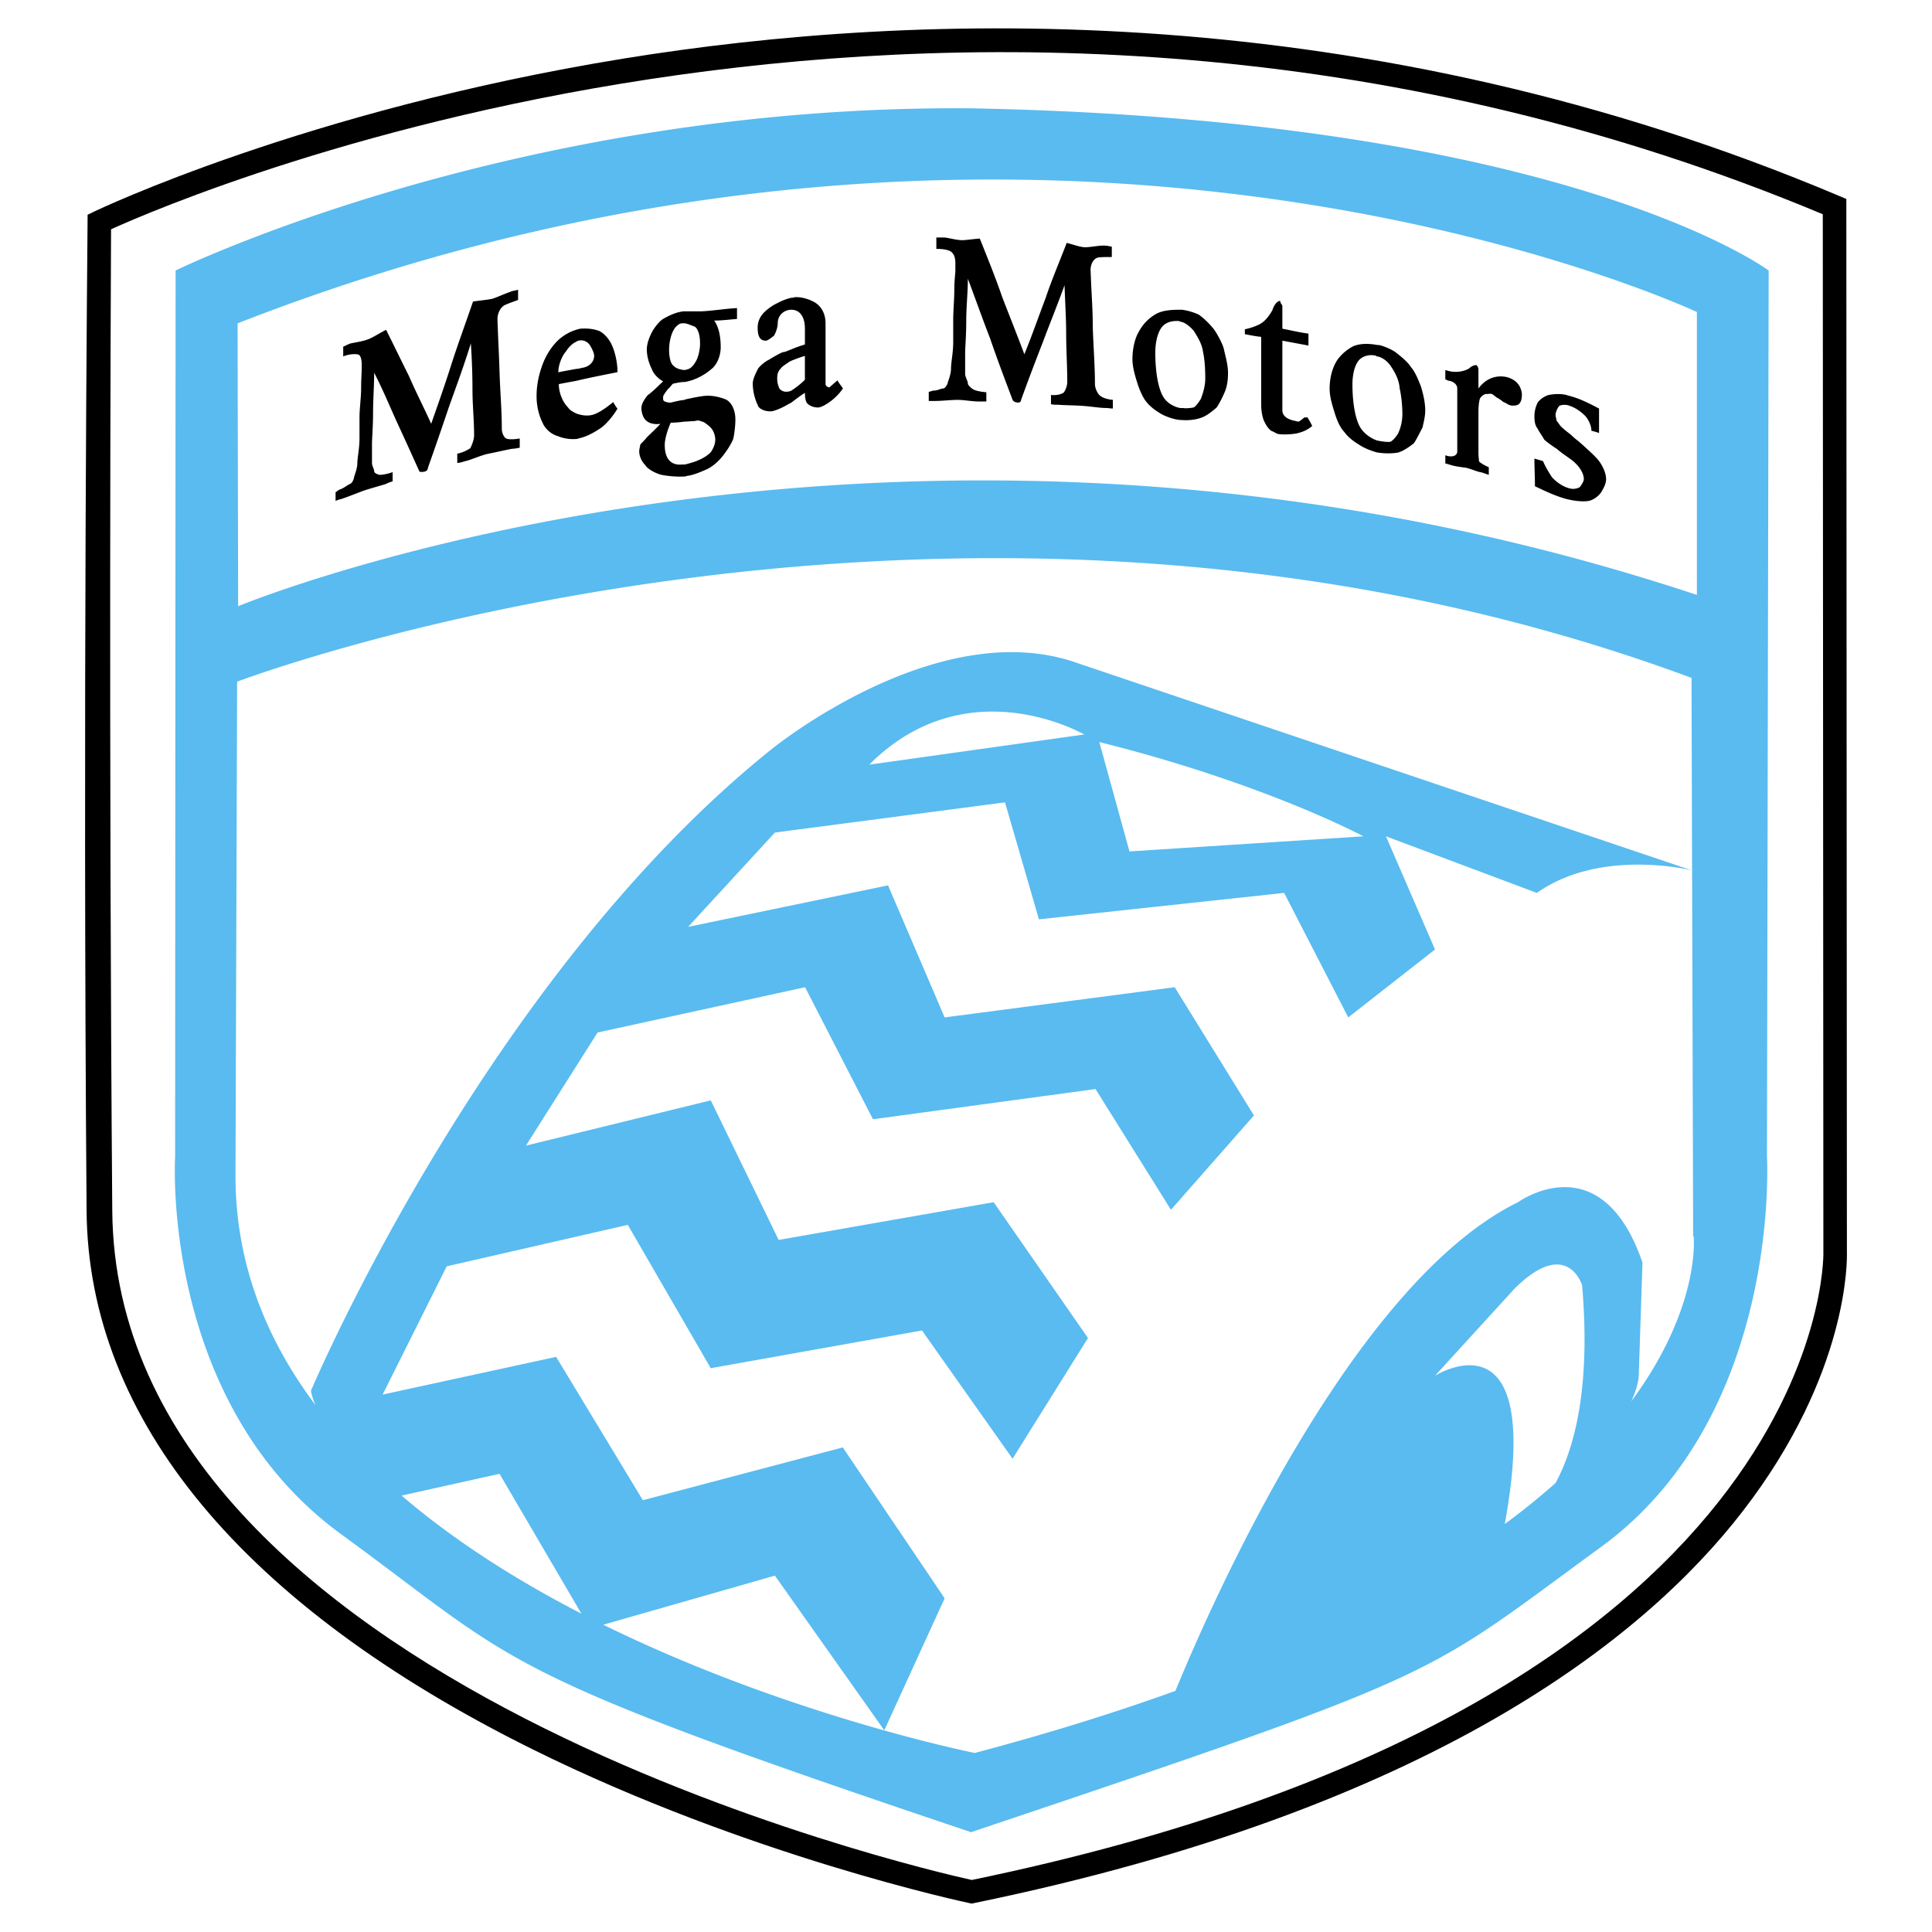 <svg xmlns="http://www.w3.org/2000/svg" width="2500" height="2500" viewBox="0 0 192.756 192.756"><g fill-rule="evenodd" clip-rule="evenodd"><path fill="#fff" d="M0 0h192.756v192.756H0V0z"/><path d="M184.266 124.984l-.057-104.377v-.756l-.711-.301C136.311-.39 91.499 1.092 62.214 5.844 30.483 10.995 9.597 21.013 9.389 21.111l-.649.315-.004.712c-.003.486-.486 49.33-.097 98.67.162 20.863 15.679 39.434 44.465 53.705 21.57 10.693 43.382 15.312 43.601 15.357l.245.051.244-.051c45.66-9.391 66.889-26.424 76.652-39.059 10.703-13.84 10.435-25.346 10.42-25.827zm-87.313 62.582c-4.919-1.086-85.382-19.617-85.752-66.775-.361-46.074-.151-91.703-.121-97.917 7.897-3.576 85.991-36.958 170.78-1.499l.059 103.646c.013.485.364 44.907-84.966 62.545z"/><path d="M176.459 26.989s-20.115-15.054-79.571-16.181h-.01c-45.539-.378-79.359 16.181-79.359 16.181l-.047 88.441s-1.504 24.465 16.561 37.637c18.065 13.17 14.677 13.547 62.85 29.73 48.172-16.184 44.786-15.281 62.85-28.453 18.062-13.172 16.557-38.914 16.557-38.914l.169-88.441zM40.065 149.215l9.774-2.172 8.168 13.951c-6.325-3.262-12.553-7.166-17.942-11.779zm115.132-1.254a71.813 71.813 0 0 1-5.066 4.094c3.977-21.707-6.959-14.797-6.959-14.797l7.904-8.656c5.268-5.268 6.773-.377 6.773-.377.856 10.093-.701 16.142-2.652 19.736zm7.551-8.137c.768-1.67.748-2.566.748-2.566l.375-11.291c-4.139-12.043-12.42-6.021-12.42-6.021-16.631 8.154-30.715 40.312-34.178 48.752-5.963 2.15-12.6 4.23-20.018 6.195 0 0-18.564-3.695-37.066-12.795l17.123-4.896 10.914 15.432 6.022-13.172-10.163-15.052-19.945 5.268-8.656-14.303-17.311 3.764 6.396-12.797 18.067-4.137 8.277 14.301 21.076-3.764 9.035 12.795 7.525-12.043-9.41-13.549-21.452 3.764-6.774-13.926-18.441 4.518 7.15-11.289 20.701-4.516 6.774 13.172 22.203-3.014 7.527 12.045 8.279-9.41-7.904-12.793-22.956 3.01L88.6 88.333l-19.945 4.141 8.656-9.409 22.958-3.013 3.387 11.669 24.463-2.636 6.396 12.421 8.656-6.775-4.893-11.291 15.053 5.645c6.4-4.515 15.432-2.258 15.432-2.258L107.42 66.129c-13.924-4.893-30.485 8.654-30.485 8.654-28.601 22.958-45.913 63.978-45.913 63.978.078.463.244.939.453 1.422-4.9-6.521-7.98-14.107-7.98-22.873l.163-49.299s72.097-27.476 145.106-.377l.162 55.7h.047s.785 7-6.225 16.49zM86.721 76.291c9.783-9.786 21.451-3.011 21.451-3.011l-21.451 3.011zm22.957-2.257c16.557 4.136 26.346 9.406 26.346 9.406l-23.336 1.507-3.01-10.913zm59.621-14.679c-79.409-26.344-145.54 1.127-145.54 1.127l-.056-28.223C104.616.645 169.299 31.13 169.299 31.13v28.225z" fill="#59bbf0"/><path d="M144.199 37.837v-.924c1.027.381 1.951.109 2.385-.161.217-.216.486-.325.703-.325.057 0 .217.217.217.433v1.896c.76-1.028 1.787-1.353 2.818-1.137.436.109.922.379 1.137.704.219.217.381.76.381 1.031 0 .488-.107.812-.324.976-.162.161-.705.161-.814.109-.27-.055-.486-.272-.703-.325 0 0-.326-.272-.541-.381-.219-.108-.543-.433-.652-.433-.217-.053-.434.054-.541 0-.271.054-.486.272-.596.433-.109.272-.164.867-.164 1.301v4.172c0 .325.055.704.055.813.109.164.598.434.977.597v.758c-.217-.054-.543-.216-.867-.272-.324-.053-.922-.325-1.41-.434-.379-.052-.867-.109-1.301-.215-.215-.055-.543-.162-.758-.218v-.811c.758.271 1.191 0 1.191-.378v-3.145-3.145c0-.376-.324-.649-.758-.758-.163.001-.325-.109-.435-.161zM159.537 40.761v2.441c-.166-.055-.434-.164-.76-.216 0-.542-.326-1.193-.65-1.519-.379-.381-.975-.811-1.518-.976-.377-.161-.812-.107-1.029 0-.164.165-.381.595-.381.921 0 .164.109.488.109.598.107.052.271.377.434.542.162.162.541.486.977.811.381.381.758.651.758.651.867.758 1.57 1.41 1.951 1.844.434.54.811 1.3.811 1.95 0 .488-.27.922-.486 1.3-.215.323-.705.759-1.248.866-.594.109-1.514 0-2.328-.216-1.139-.327-2.113-.813-3.035-1.246 0-.92-.053-1.844-.053-2.763.324.109.594.161.867.27.215.541.596 1.139.867 1.573.486.541 1.137.977 1.787 1.138.434.107.758 0 .975-.109.164-.162.434-.595.434-.813 0-.65-.541-1.464-1.408-2.059-.377-.272-.867-.597-1.301-.977-.434-.271-1.029-.704-1.246-.919-.164-.327-.541-.815-.65-1.085-.271-.324-.324-.758-.324-1.246 0-.436.105-.922.324-1.355.217-.325.703-.649 1.082-.758.543-.109 1.355-.162 1.953.054 1.135.27 2.164.813 3.088 1.298zM141.76 38.541c-.217-.542-.541-1.409-.975-1.896-.377-.595-1.084-1.137-1.572-1.519-.379-.27-1.139-.595-1.625-.704h-.164c-.867-.164-1.68-.164-2.383.109-.65.325-1.355.92-1.734 1.571-.434.758-.65 1.734-.65 2.653 0 .868.271 1.683.486 2.386.164.543.488 1.462.977 1.953.381.541.977.974 1.518 1.301.486.325 1.193.595 1.787.756h.055c.652.107 1.41.107 2.006 0 .541-.161 1.084-.541 1.57-.922.271-.377.6-1.083.867-1.571.109-.488.273-1.138.273-1.68-.001-.864-.219-1.731-.436-2.437zm-2.276 4.715c-.271.434-.596.758-.76.813-.217.054-.65 0-.977-.055-.107 0-.215-.055-.324-.055-.65-.215-1.355-.704-1.732-1.355-.432-.754-.754-2.259-.758-4.246.004-1.343.379-2.207.758-2.527.432-.381 1.082-.488 1.625-.325 0 .052.055.052.107.052.543.109 1.084.543 1.41 1.085.324.486.758 1.244.812 2.111.164.706.271 1.683.271 2.603a4.628 4.628 0 0 1-.432 1.899zM130.543 33.283v1.194c-.867-.163-1.734-.327-2.602-.488v6.936c0 .542.434.922 1.354 1.085 0 0 .109.052.271.052.055 0 .326-.215.326-.215l.27-.218c.057.056.271 0 .271 0 .219.326.379.651.488.867-.488.433-1.084.651-1.627.76-.703.107-1.301.107-1.678.055-.219 0-.488-.216-.65-.272-.271-.053-.65-.595-.76-.867-.219-.325-.377-1.086-.377-1.788V36.97v-3.36c-.545-.055-1.086-.164-1.629-.271v-.49c.596-.109 1.301-.377 1.629-.595.377-.216.865-.813 1.137-1.354.162-.542.541-.923.756-.867l.055.215s.164.162.164.327v2.22c.868.163 1.735.381 2.602.488zM122.088 34.75c-.164-.542-.596-1.357-.975-1.9-.436-.541-.975-1.081-1.518-1.462a5.932 5.932 0 0 0-1.68-.486h-.164c-.867 0-1.678.053-2.33.377a4.363 4.363 0 0 0-1.785 1.79c-.434.705-.652 1.789-.652 2.765 0 .812.27 1.68.488 2.381.164.542.541 1.466.92 1.9.434.542 1.082.972 1.572 1.245.434.218 1.139.488 1.787.542h.109c.596.055 1.354 0 1.951-.215.541-.164 1.137-.651 1.57-1.029.271-.38.65-1.139.867-1.682.217-.595.271-1.192.271-1.789.002-.814-.269-1.679-.431-2.437zm-2.276 5.037c-.217.379-.598.869-.758.869-.217.053-.76.105-1.031.053h-.271c-.596-.109-1.354-.486-1.734-1.192-.428-.75-.748-2.247-.756-4.322.008-1.383.381-2.293.756-2.671.434-.433 1.031-.542 1.682-.486 0 .053 0 .053.053.053.488.054 1.029.542 1.355.921.324.542.812 1.247.922 2.114.164.758.219 1.68.219 2.656-.001.814-.274 1.572-.437 2.005zM102.199 35.344c.758-1.843 1.408-3.739 2.115-5.583.594-1.789 1.404-3.685 2.113-5.528.65.162 1.354.434 1.842.434.541 0 1.246-.164 1.84-.164.326 0 .543.057.816.109v1.03c-.652 0-1.41 0-1.52.109-.377.162-.596.704-.596 1.138.053 1.95.219 3.793.219 5.744.053 1.843.215 3.794.215 5.689 0 .433.271.924.434 1.085.271.271.758.433 1.354.487v.865c-.215 0-.486-.052-.648-.052-.652 0-1.572-.161-2.439-.218-.705-.052-1.682-.052-2.383-.107-.219 0-.488 0-.703-.054v-.921c.537.054.971-.055 1.244-.218.16-.161.379-.65.379-1.083 0-1.627-.109-3.251-.109-4.824 0-1.514-.109-3.197-.162-4.822-.705 1.95-1.461 3.793-2.168 5.689a238.311 238.311 0 0 0-2.168 5.746c0 .218-.217.271-.27.271-.271 0-.541-.109-.596-.325-.76-2.004-1.518-4.009-2.223-6.069-.76-1.952-1.463-3.957-2.222-5.963 0 1.41-.161 2.767-.161 4.229 0 1.462-.109 2.602-.109 3.197v2.059c0 .325.271.704.271.977 0 .161.379.485.486.542.219.161.76.27 1.357.325v.919h-.758c-.652 0-1.464-.162-2.114-.162-.597 0-1.573.109-2.225.109h-.649v-.921c.163 0 .379-.109.433-.109.488 0 .758-.218 1.031-.218.162 0 .434-.433.434-.595.109-.324.325-.867.325-1.409 0-.598.218-1.571.218-2.602v-2.168c0-1.028.109-2.113.109-3.033 0-.976.106-1.68.106-1.896v-.759c0-.542-.106-.867-.325-1.084-.218-.272-.867-.379-1.573-.379v-1.137h.814c.486.052 1.192.268 1.787.268.325 0 1.028-.107 1.735-.162.758 1.896 1.57 3.902 2.223 5.801.706 1.841 1.516 3.845 2.221 5.743zM83.555 37.946c-.432.377-.811.704-.811.704-.162 0-.379-.163-.379-.327v-.758-5.31c0-.977-.434-1.678-1.03-2.059-.541-.327-1.353-.595-2.059-.543-.109.055-.216.055-.325.055a5.515 5.515 0 0 0-1.408.542c-.49.218-1.14.704-1.41 1.029a2.093 2.093 0 0 0-.542 1.41c0 .922.27 1.301.813 1.301.216 0 .649-.379.812-.488.164-.27.379-.813.379-1.246 0-.759.543-1.301 1.301-1.354h.055c.812 0 1.355.65 1.355 1.896v1.571c-.542.164-.976.325-1.355.488-.325.109-.597.27-.813.27-.327.109-.976.488-1.41.758-.379.166-1.028.704-1.137.976-.216.434-.488.977-.488 1.41 0 .758.216 1.571.488 2.113.055.377.704.702 1.41.65.327-.055 1.029-.325 1.734-.758.053 0 .109-.053.216-.109.432-.325.921-.704 1.355-.976 0 .381.053.923.271 1.085.218.215.597.38 1.03.38.325 0 .867-.326 1.301-.651a5.303 5.303 0 0 0 1.192-1.249c-.164-.269-.38-.485-.545-.81zm-3.25-.057c-.542.543-1.03.867-1.355 1.085-.216.109-.432.109-.541.109-.272 0-.543-.162-.651-.327-.109-.27-.216-.542-.216-.974 0-.379.052-.704.324-.977.162-.27.597-.487.867-.703 0 0 .109-.053.216-.109.27-.109.812-.325 1.355-.486l.001 2.382zM73.531 30.738c-1.138.055-2.386.271-3.576.325h-1.734c-.706.054-1.519.434-2.06.758-.379.218-.921.92-1.137 1.355-.218.434-.491 1.083-.491 1.68 0 .704.218 1.408.491 1.95.216.598.758 1.031 1.137 1.247-.488.434-.976.976-1.518 1.355-.379.433-.649.921-.649 1.3 0 .595.27 1.138.54 1.301.218.215.815.377 1.358.271-.434.487-.922.921-1.358 1.355-.161.218-.54.595-.649.704 0 .109-.109.434-.109.707 0 .431.218.974.597 1.353.218.379.976.813 1.627.976.539.109 1.515.218 2.33.162.052 0 .106 0 .161-.052.649-.055 1.517-.434 2.113-.706.541-.271 1.083-.758 1.517-1.301.382-.486.815-1.138 1.03-1.68.109-.434.218-1.3.218-1.95 0-.922-.381-1.733-.976-2.005-.706-.27-1.464-.433-2.277-.325-.758.107-1.41.27-1.735.325l-.052.054c-.651.055-1.358.271-1.41.271-.381 0-.759-.109-.759-.325v-.27c0-.109.269-.488.486-.758.272-.218.434-.542.543-.542.272-.057.758-.164 1.085-.164h.055c.974-.162 1.896-.651 2.6-1.247.597-.433.976-1.353.976-2.22 0-1.14-.218-2.061-.652-2.659.758 0 1.573-.106 2.277-.161l.001-1.084zm-6.612 11.434c.486 0 .92-.053 1.41-.109.324 0 .649-.052 1.028-.052 0-.055.373-.057.373-.057l.494.166s.595.377.811.704c.166.216.327.649.327 1.031 0 .486-.218.919-.434 1.244-.218.271-.813.652-1.247.813-.325.163-.919.325-1.353.434h-.272c-1.138.109-1.734-.595-1.734-1.948.001-.544.217-1.359.597-2.226zm2.439-6.017c-.162.325-.542.706-.867.706-.055.053-.109.053-.161.053-.381 0-.924-.161-1.14-.434-.271-.161-.434-.865-.434-1.569 0-.703.164-1.465.434-1.952.163-.325.542-.704.867-.704h.272c.324.054.649.218.974.325.271.161.542.704.542 1.68.001.814-.271 1.625-.487 1.895zM43.02 42.281c.706-2.005 1.41-4.01 2.059-6.069.651-2.004 1.41-4.066 2.113-6.125.707-.109 1.354-.161 1.896-.27.542-.164 1.192-.488 1.844-.706.164-.107.542-.107.758-.216v1.031c-.595.216-1.353.486-1.462.595-.434.325-.597.922-.597 1.301.055 1.789.164 3.687.216 5.528.056 1.734.218 3.63.218 5.419 0 .434.216.868.433.977.216.109.759.109 1.355 0v.92c-.272.056-.542.108-.758.108-.598.109-1.519.325-2.332.486-.813.165-1.68.599-2.384.76-.216.054-.488.164-.758.164v-.924c.595-.107 1.028-.377 1.301-.539.162-.325.379-.867.379-1.3 0-1.465-.163-3.036-.163-4.555 0-1.462-.054-3.033-.163-4.606-.649 2.114-1.41 4.173-2.168 6.289a378.99 378.99 0 0 1-2.113 6.121c0 .272-.268.381-.325.381-.216.053-.543.053-.543-.054-.758-1.68-1.517-3.36-2.273-4.985-.705-1.571-1.409-3.254-2.224-4.824 0 1.354-.109 2.71-.109 4.066 0 1.3-.107 2.493-.107 3.035v1.896c0 .324.216.595.216.812 0 .216.325.325.542.379.218 0 .706-.054 1.301-.272v.924a3.667 3.667 0 0 0-.704.27c-.707.216-1.517.434-2.168.649-.597.218-1.517.595-2.168.813-.162.054-.434.109-.651.216v-.866c.109-.054.327-.271.435-.271.432-.162.813-.486.974-.541.218-.054.434-.488.434-.704.109-.324.327-.923.327-1.357 0-.541.216-1.515.216-2.491v-2.059c0-.977.162-2.005.162-2.929 0-.919.057-1.57.057-1.843v-.595c0-.434-.109-.811-.273-.92-.218-.109-.922-.109-1.571.161v-.976c.272-.107.542-.271.758-.325.486-.109 1.301-.218 1.789-.434.432-.162 1.083-.595 1.732-.919.761 1.517 1.519 3.087 2.277 4.606.703 1.625 1.518 3.196 2.222 4.768zM59.007 41.413c-.542.109-1.085 0-1.519-.161-.325-.166-.649-.327-.811-.596-.543-.542-.924-1.466-.924-2.333.543-.109 1.14-.216 1.735-.325 1.355-.324 2.765-.595 4.12-.867 0-1.028-.272-2.057-.542-2.654-.272-.651-.813-1.246-1.301-1.464-.596-.216-1.248-.272-1.897-.216-.161.053-.27.053-.379.109-.595.162-1.245.54-1.735.974-.649.597-1.244 1.464-1.625 2.493-.324.867-.595 1.95-.595 3.144 0 1.083.271 2.005.595 2.655.272.651.922 1.191 1.573 1.355.486.218 1.245.327 1.787.27.054 0 .109 0 .218-.052.811-.164 1.571-.597 2.221-1.031.49-.327 1.249-1.192 1.682-1.953-.163-.161-.272-.377-.433-.647-.708.595-1.575 1.19-2.17 1.299zm-2.547-6.339c.271-.434.651-.815 1.029-.976.054-.057.109-.057.218-.109.434-.109.867.052 1.138.434.163.27.434.758.434 1.085 0 .542-.434 1.081-1.194 1.19-.216.055-.431.108-.595.108-.595.107-1.192.216-1.735.325h-.052c-.001-.651.323-1.571.757-2.057z"/></g></svg>